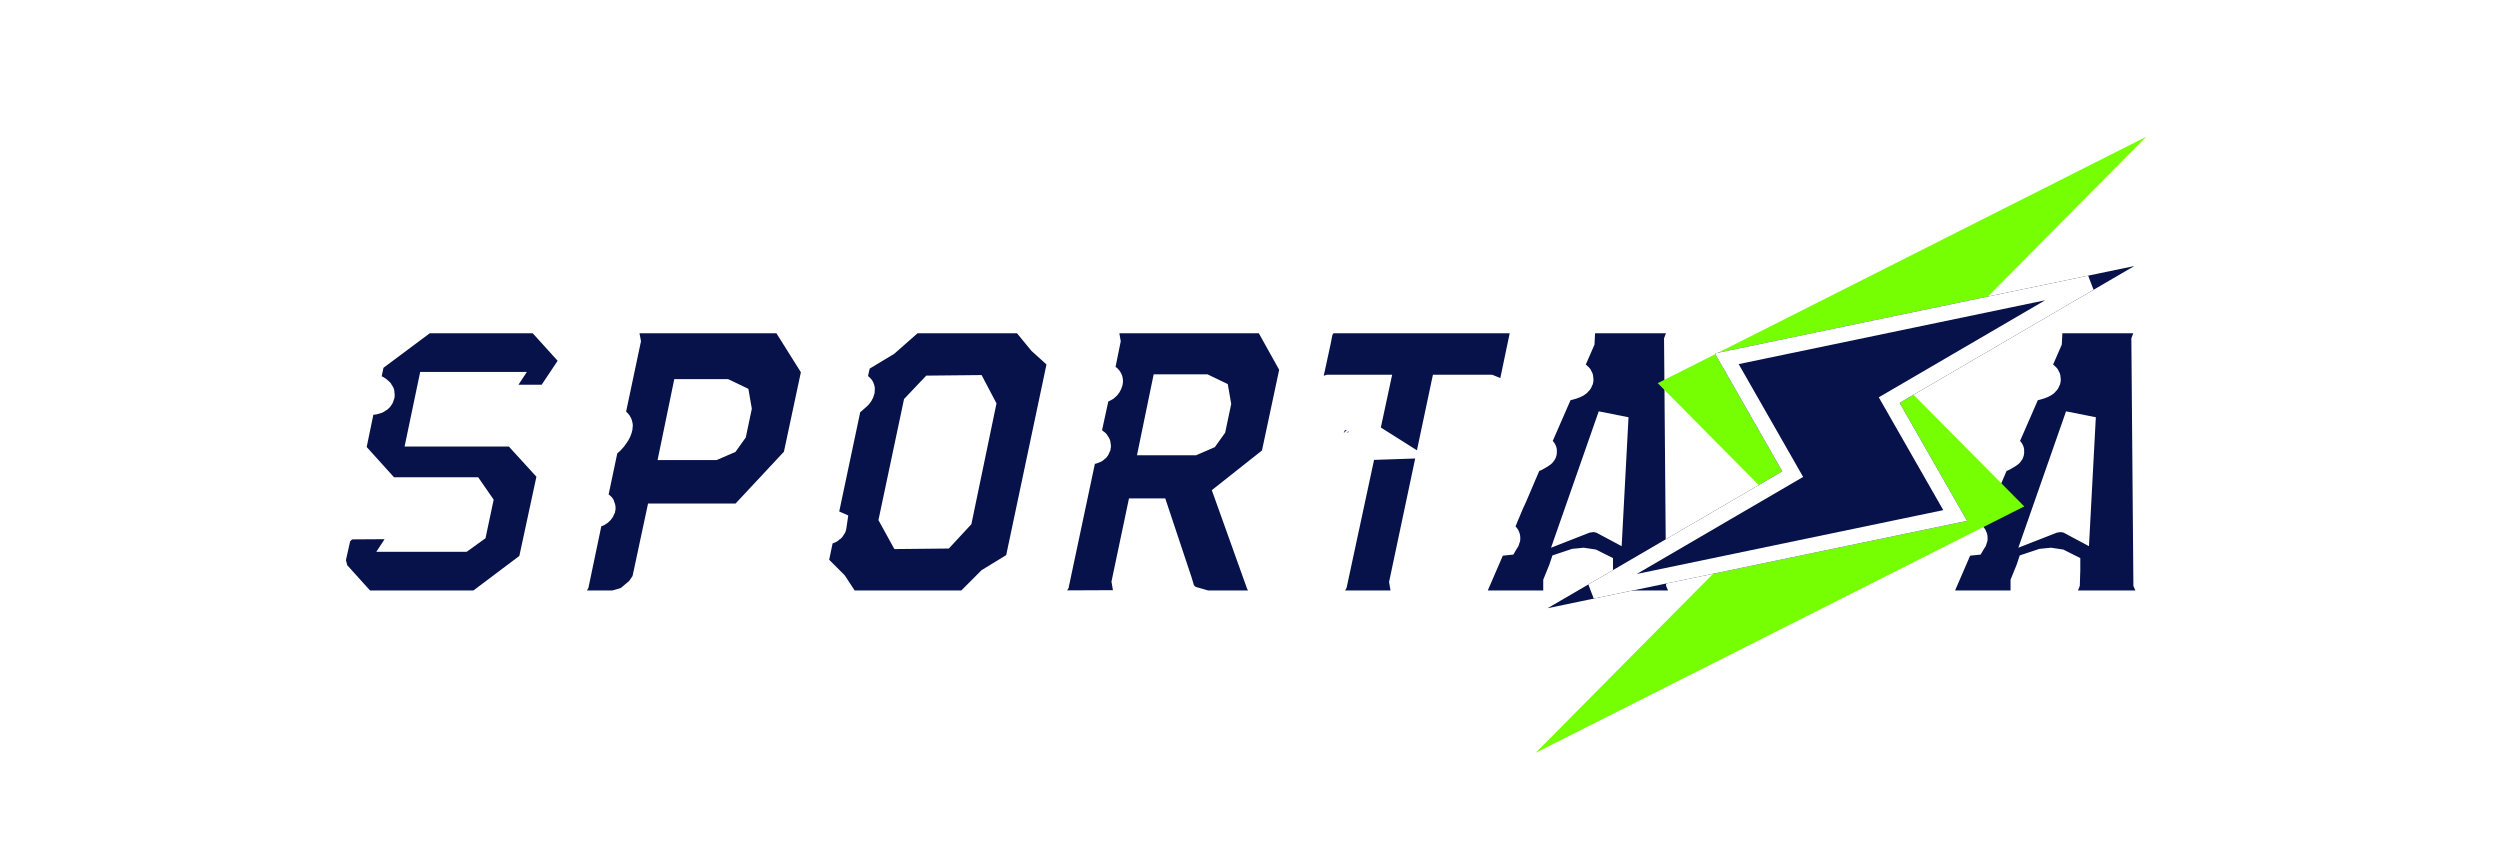 <?xml version="1.0" encoding="UTF-8"?>
<svg xmlns="http://www.w3.org/2000/svg" width="326" height="112" viewBox="0 0 326 112" fill="none">
  <g filter="url(#filter0_ddd)">
    <mask id="path-1-outside-1" maskUnits="userSpaceOnUse" x="40.052" y="33.456" width="245" height="42" fill="black">
      <rect fill="white" x="40.052" y="33.456" width="245" height="42"></rect>
      <path d="M45.652 52.876L46.588 48.352C46.102 48.213 45.669 48.075 45.288 47.936C44.976 47.797 44.698 47.624 44.456 47.416C44.213 47.208 44.126 46.948 44.196 46.636C44.265 46.324 44.542 46.151 45.028 46.116C45.513 46.081 46.05 46.081 46.64 46.116C47.264 46.116 47.836 46.116 48.356 46.116C48.91 46.081 49.257 45.943 49.396 45.7C49.534 45.457 49.5 45.267 49.292 45.128C49.118 44.955 48.893 44.833 48.616 44.764C48.269 44.66 47.87 44.591 47.42 44.556L48.2 40.812L55.376 35.456H70.352L74.824 40.396V41.488L71.704 46.168H63.904L64.996 44.504H56.416L55.22 50.224H67.232L72.12 55.58L69.52 67.644L62.396 73H47.368L43.468 68.684L43.052 67.072L43.832 63.588L45.08 62.34L53.868 62.288L52.776 63.952H60.212L61.512 63.016L62.24 59.584L61.304 58.232H50.488L45.652 52.876Z"></path>
      <path d="M106.559 42.164L104.063 53.864L96.783 61.664H86.123L84.355 69.932L83.523 71.128L81.911 72.48L80.143 73H73.019L74.839 69.932L76.711 60.988C76.954 60.988 77.179 60.953 77.387 60.884C77.56 60.815 77.734 60.745 77.907 60.676C78.08 60.572 78.201 60.433 78.271 60.26C78.305 60.087 78.132 59.965 77.751 59.896C77.37 59.792 76.919 59.723 76.399 59.688C75.913 59.619 75.463 59.549 75.047 59.48C74.665 59.411 74.475 59.307 74.475 59.168C74.475 58.995 74.614 58.891 74.891 58.856C75.203 58.787 75.532 58.735 75.879 58.7C76.26 58.665 76.728 58.648 77.283 58.648L78.687 51.992C78.999 51.784 79.276 51.559 79.519 51.316C79.727 51.108 79.918 50.865 80.091 50.588C80.299 50.311 80.438 49.999 80.507 49.652C80.576 49.305 80.334 49.08 79.779 48.976C79.224 48.872 78.6 48.803 77.907 48.768C77.248 48.733 76.624 48.716 76.035 48.716C75.445 48.716 75.168 48.629 75.203 48.456C75.272 48.213 75.532 47.988 75.983 47.78C76.468 47.537 77.005 47.329 77.595 47.156C78.254 46.948 78.999 46.757 79.831 46.584L81.547 38.472L80.975 35.456H102.347L106.559 42.164ZM96.003 47.26L95.795 46.064L94.495 45.44H89.555L88.203 51.992H93.039L94.599 51.316L95.379 50.224L96.003 47.26Z"></path>
      <path d="M117.803 63.588L122.847 63.536L124.823 61.404L127.839 46.896L126.799 44.92L121.651 44.972L119.727 47L116.659 61.508L117.803 63.588ZM111.615 40.812L115.411 38.524L118.895 35.456H133.559L135.951 38.368L138.655 40.812L132.987 67.644L129.243 69.932L126.175 73H110.367L108.599 70.296L105.947 67.644L106.727 63.9C106.346 64.039 105.999 64.143 105.687 64.212C105.41 64.281 105.167 64.299 104.959 64.264C104.786 64.229 104.734 64.073 104.803 63.796C104.838 63.588 105.028 63.449 105.375 63.38C105.756 63.311 106.172 63.259 106.623 63.224C107.074 63.155 107.472 63.085 107.819 63.016C108.2 62.912 108.408 62.721 108.443 62.444L107.143 61.872L110.419 46.376C110.662 46.272 110.904 46.151 111.147 46.012C111.32 45.873 111.494 45.717 111.667 45.544C111.875 45.371 112.014 45.145 112.083 44.868C112.118 44.625 111.944 44.556 111.563 44.66C111.182 44.764 110.748 44.903 110.263 45.076C109.778 45.215 109.327 45.319 108.911 45.388C108.495 45.457 108.287 45.301 108.287 44.92C108.287 44.469 108.408 44.192 108.651 44.088C108.928 43.949 109.24 43.88 109.587 43.88C109.934 43.845 110.246 43.845 110.523 43.88C110.8 43.915 110.956 43.863 110.991 43.724C111.026 43.585 111.078 43.36 111.147 43.048C111.216 42.736 111.286 42.407 111.355 42.06C111.459 41.679 111.546 41.263 111.615 40.812Z"></path>
      <path d="M166.315 72.584L165.899 73H157.267L154.927 72.324L153.939 71.44L153.471 69.88L150.507 60.988H148.843L146.971 69.88L147.491 72.948L135.583 73L137.455 69.932L140.783 54.228C140.332 54.228 139.951 54.176 139.639 54.072C139.361 54.003 139.119 53.899 138.911 53.76C138.703 53.621 138.633 53.413 138.703 53.136C138.737 52.893 138.963 52.755 139.379 52.72C139.829 52.651 140.297 52.616 140.783 52.616C141.268 52.616 141.719 52.599 142.135 52.564C142.551 52.529 142.793 52.408 142.863 52.2C142.897 51.992 142.759 51.819 142.447 51.68C142.135 51.507 141.771 51.351 141.355 51.212C140.973 51.073 140.609 50.935 140.263 50.796C139.951 50.657 139.829 50.501 139.899 50.328C139.968 50.155 140.089 50.051 140.263 50.016C140.436 49.981 140.627 49.964 140.835 49.964C141.077 49.964 141.355 49.999 141.667 50.068L142.811 44.816C143.088 44.781 143.331 44.712 143.539 44.608C143.712 44.539 143.885 44.452 144.059 44.348C144.232 44.209 144.353 44.019 144.423 43.776C144.492 43.568 144.336 43.412 143.955 43.308C143.608 43.169 143.209 43.048 142.759 42.944C142.343 42.84 141.944 42.719 141.563 42.58C141.216 42.407 141.06 42.164 141.095 41.852C141.164 41.575 141.303 41.419 141.511 41.384C141.753 41.349 142.013 41.384 142.291 41.488C142.603 41.627 142.967 41.817 143.383 42.06L144.111 38.472L143.591 35.456H165.327L168.915 41.904L166.367 53.864L160.387 58.596L164.443 69.932L165.015 71.128L165.795 72.064L166.315 72.584ZM158.515 46.636L158.307 45.44L157.007 44.816H152.067L150.715 51.368H155.551L157.111 50.692L157.891 49.6L158.515 46.636Z"></path>
      <path d="M171.885 73L173.705 69.932L177.033 54.436C176.479 54.54 175.993 54.592 175.577 54.592C175.196 54.592 174.849 54.523 174.537 54.384C174.225 54.245 174.069 53.985 174.069 53.604C174.035 53.223 174.312 52.928 174.901 52.72C175.491 52.477 176.149 52.304 176.877 52.2C177.744 52.061 178.715 51.975 179.789 51.94L177.813 50.692L179.061 44.868H173.341L169.909 46.064L171.573 38.368L171.833 37.016L172.405 35.976L173.393 35.456H197.989L198.873 35.872L199.029 36.86L198.717 38.368L197.105 46.064L194.193 44.868H188.473L183.169 69.932L183.689 73H171.885ZM176.253 50.172C175.907 50.068 175.577 50.051 175.265 50.12C174.953 50.155 174.745 50.259 174.641 50.432C174.537 50.605 174.555 50.796 174.693 51.004C174.867 51.177 175.127 51.299 175.473 51.368C175.82 51.472 176.149 51.507 176.461 51.472C176.773 51.403 176.981 51.281 177.085 51.108C177.189 50.935 177.155 50.761 176.981 50.588C176.843 50.38 176.6 50.241 176.253 50.172Z"></path>
      <path d="M197.674 51.472C198.055 51.541 198.142 51.715 197.934 51.992C197.76 52.235 197.483 52.321 197.102 52.252C196.755 52.183 196.686 52.009 196.894 51.732C197.067 51.489 197.327 51.403 197.674 51.472ZM218.994 38.472L219.254 69.984L220.554 73H207.086L208.282 69.984L208.334 68.32V68.008L207.502 67.592L206.462 67.436L205.422 67.54L204.018 68.008L203.914 68.32L203.238 69.984V73H189.718L192.266 69.984L193.93 66.136C193.93 66.136 193.739 66.223 193.358 66.396C193.011 66.535 192.612 66.656 192.162 66.76C191.746 66.829 191.33 66.829 190.914 66.76C190.532 66.656 190.324 66.396 190.29 65.98C190.22 65.703 190.48 65.477 191.07 65.304C191.694 65.096 192.387 64.923 193.15 64.784C194.051 64.645 195.056 64.524 196.166 64.42C196.339 64.143 196.252 63.969 195.906 63.9C195.594 63.796 195.282 63.761 194.97 63.796C195.004 63.692 195.091 63.484 195.23 63.172C195.368 62.825 195.542 62.409 195.75 61.924C195.958 61.439 196.183 60.901 196.426 60.312C196.668 59.723 196.928 59.133 197.206 58.544C197.795 57.157 198.454 55.615 199.182 53.916C199.563 53.743 199.91 53.587 200.222 53.448C200.464 53.309 200.672 53.188 200.846 53.084C201.019 52.98 201.071 52.893 201.002 52.824C200.932 52.755 200.828 52.703 200.69 52.668C200.551 52.599 200.395 52.547 200.222 52.512C200.048 52.477 199.858 52.443 199.65 52.408C199.372 52.373 199.147 52.321 198.974 52.252C198.523 52.113 198.28 52.009 198.246 51.94C198.176 51.836 198.263 51.732 198.506 51.628C198.783 51.489 199.06 51.368 199.338 51.264C199.684 51.125 200.083 51.021 200.534 50.952L203.394 44.4C203.81 44.365 204.191 44.296 204.538 44.192C204.815 44.123 205.075 44.036 205.318 43.932C205.56 43.828 205.716 43.689 205.786 43.516C205.82 43.343 205.734 43.204 205.526 43.1C205.387 43.031 205.248 42.979 205.11 42.944L204.07 42.892C203.376 42.823 202.718 42.719 202.094 42.58C201.574 42.476 201.071 42.355 200.586 42.216C200.135 42.077 199.875 41.921 199.806 41.748C199.702 41.575 199.736 41.419 199.91 41.28C200.118 41.141 200.36 41.037 200.638 40.968C200.95 40.864 201.331 40.777 201.782 40.708L205.058 40.5L205.942 38.472L206.098 35.456H220.138L218.994 38.472ZM210.362 48.3L205.578 61.976L206.774 61.508L207.866 61.352L208.854 61.56L209.634 61.976L210.362 48.3Z"></path>
      <path d="M258.611 51.472C258.993 51.541 259.079 51.715 258.871 51.992C258.698 52.235 258.421 52.321 258.039 52.252C257.693 52.183 257.623 52.009 257.831 51.732C258.005 51.489 258.265 51.403 258.611 51.472ZM279.931 38.472L280.191 69.984L281.491 73H268.023L269.219 69.984L269.271 68.32V68.008L268.439 67.592L267.399 67.436L266.359 67.54L264.955 68.008L264.851 68.32L264.175 69.984V73H250.655L253.203 69.984L254.867 66.136C254.867 66.136 254.677 66.223 254.295 66.396C253.949 66.535 253.55 66.656 253.099 66.76C252.683 66.829 252.267 66.829 251.851 66.76C251.47 66.656 251.262 66.396 251.227 65.98C251.158 65.703 251.418 65.477 252.007 65.304C252.631 65.096 253.325 64.923 254.087 64.784C254.989 64.645 255.994 64.524 257.103 64.42C257.277 64.143 257.19 63.969 256.843 63.9C256.531 63.796 256.219 63.761 255.907 63.796C255.942 63.692 256.029 63.484 256.167 63.172C256.306 62.825 256.479 62.409 256.687 61.924C256.895 61.439 257.121 60.901 257.363 60.312C257.606 59.723 257.866 59.133 258.143 58.544C258.733 57.157 259.391 55.615 260.119 53.916C260.501 53.743 260.847 53.587 261.159 53.448C261.402 53.309 261.61 53.188 261.783 53.084C261.957 52.98 262.009 52.893 261.939 52.824C261.87 52.755 261.766 52.703 261.627 52.668C261.489 52.599 261.333 52.547 261.159 52.512C260.986 52.477 260.795 52.443 260.587 52.408C260.31 52.373 260.085 52.321 259.911 52.252C259.461 52.113 259.218 52.009 259.183 51.94C259.114 51.836 259.201 51.732 259.443 51.628C259.721 51.489 259.998 51.368 260.275 51.264C260.622 51.125 261.021 51.021 261.471 50.952L264.331 44.4C264.747 44.365 265.129 44.296 265.475 44.192C265.753 44.123 266.013 44.036 266.255 43.932C266.498 43.828 266.654 43.689 266.723 43.516C266.758 43.343 266.671 43.204 266.463 43.1C266.325 43.031 266.186 42.979 266.047 42.944L265.007 42.892C264.314 42.823 263.655 42.719 263.031 42.58C262.511 42.476 262.009 42.355 261.523 42.216C261.073 42.077 260.813 41.921 260.743 41.748C260.639 41.575 260.674 41.419 260.847 41.28C261.055 41.141 261.298 41.037 261.575 40.968C261.887 40.864 262.269 40.777 262.719 40.708L265.995 40.5L266.879 38.472L267.035 35.456H281.075L279.931 38.472ZM271.299 48.3L266.515 61.976L267.711 61.508L268.803 61.352L269.791 61.56L270.571 61.976L271.299 48.3Z"></path>
    </mask>
    <path d="M45.652 52.876L46.588 48.352C46.102 48.213 45.669 48.075 45.288 47.936C44.976 47.797 44.698 47.624 44.456 47.416C44.213 47.208 44.126 46.948 44.196 46.636C44.265 46.324 44.542 46.151 45.028 46.116C45.513 46.081 46.05 46.081 46.64 46.116C47.264 46.116 47.836 46.116 48.356 46.116C48.91 46.081 49.257 45.943 49.396 45.7C49.534 45.457 49.5 45.267 49.292 45.128C49.118 44.955 48.893 44.833 48.616 44.764C48.269 44.66 47.87 44.591 47.42 44.556L48.2 40.812L55.376 35.456H70.352L74.824 40.396V41.488L71.704 46.168H63.904L64.996 44.504H56.416L55.22 50.224H67.232L72.12 55.58L69.52 67.644L62.396 73H47.368L43.468 68.684L43.052 67.072L43.832 63.588L45.08 62.34L53.868 62.288L52.776 63.952H60.212L61.512 63.016L62.24 59.584L61.304 58.232H50.488L45.652 52.876Z" fill="#061249"></path>
    <path d="M106.559 42.164L104.063 53.864L96.783 61.664H86.123L84.355 69.932L83.523 71.128L81.911 72.48L80.143 73H73.019L74.839 69.932L76.711 60.988C76.954 60.988 77.179 60.953 77.387 60.884C77.56 60.815 77.734 60.745 77.907 60.676C78.08 60.572 78.201 60.433 78.271 60.26C78.305 60.087 78.132 59.965 77.751 59.896C77.37 59.792 76.919 59.723 76.399 59.688C75.913 59.619 75.463 59.549 75.047 59.48C74.665 59.411 74.475 59.307 74.475 59.168C74.475 58.995 74.614 58.891 74.891 58.856C75.203 58.787 75.532 58.735 75.879 58.7C76.26 58.665 76.728 58.648 77.283 58.648L78.687 51.992C78.999 51.784 79.276 51.559 79.519 51.316C79.727 51.108 79.918 50.865 80.091 50.588C80.299 50.311 80.438 49.999 80.507 49.652C80.576 49.305 80.334 49.08 79.779 48.976C79.224 48.872 78.6 48.803 77.907 48.768C77.248 48.733 76.624 48.716 76.035 48.716C75.445 48.716 75.168 48.629 75.203 48.456C75.272 48.213 75.532 47.988 75.983 47.78C76.468 47.537 77.005 47.329 77.595 47.156C78.254 46.948 78.999 46.757 79.831 46.584L81.547 38.472L80.975 35.456H102.347L106.559 42.164ZM96.003 47.26L95.795 46.064L94.495 45.44H89.555L88.203 51.992H93.039L94.599 51.316L95.379 50.224L96.003 47.26Z" fill="#061249"></path>
    <path d="M117.803 63.588L122.847 63.536L124.823 61.404L127.839 46.896L126.799 44.92L121.651 44.972L119.727 47L116.659 61.508L117.803 63.588ZM111.615 40.812L115.411 38.524L118.895 35.456H133.559L135.951 38.368L138.655 40.812L132.987 67.644L129.243 69.932L126.175 73H110.367L108.599 70.296L105.947 67.644L106.727 63.9C106.346 64.039 105.999 64.143 105.687 64.212C105.41 64.281 105.167 64.299 104.959 64.264C104.786 64.229 104.734 64.073 104.803 63.796C104.838 63.588 105.028 63.449 105.375 63.38C105.756 63.311 106.172 63.259 106.623 63.224C107.074 63.155 107.472 63.085 107.819 63.016C108.2 62.912 108.408 62.721 108.443 62.444L107.143 61.872L110.419 46.376C110.662 46.272 110.904 46.151 111.147 46.012C111.32 45.873 111.494 45.717 111.667 45.544C111.875 45.371 112.014 45.145 112.083 44.868C112.118 44.625 111.944 44.556 111.563 44.66C111.182 44.764 110.748 44.903 110.263 45.076C109.778 45.215 109.327 45.319 108.911 45.388C108.495 45.457 108.287 45.301 108.287 44.92C108.287 44.469 108.408 44.192 108.651 44.088C108.928 43.949 109.24 43.88 109.587 43.88C109.934 43.845 110.246 43.845 110.523 43.88C110.8 43.915 110.956 43.863 110.991 43.724C111.026 43.585 111.078 43.36 111.147 43.048C111.216 42.736 111.286 42.407 111.355 42.06C111.459 41.679 111.546 41.263 111.615 40.812Z" fill="#061249"></path>
    <path d="M166.315 72.584L165.899 73H157.267L154.927 72.324L153.939 71.44L153.471 69.88L150.507 60.988H148.843L146.971 69.88L147.491 72.948L135.583 73L137.455 69.932L140.783 54.228C140.332 54.228 139.951 54.176 139.639 54.072C139.361 54.003 139.119 53.899 138.911 53.76C138.703 53.621 138.633 53.413 138.703 53.136C138.737 52.893 138.963 52.755 139.379 52.72C139.829 52.651 140.297 52.616 140.783 52.616C141.268 52.616 141.719 52.599 142.135 52.564C142.551 52.529 142.793 52.408 142.863 52.2C142.897 51.992 142.759 51.819 142.447 51.68C142.135 51.507 141.771 51.351 141.355 51.212C140.973 51.073 140.609 50.935 140.263 50.796C139.951 50.657 139.829 50.501 139.899 50.328C139.968 50.155 140.089 50.051 140.263 50.016C140.436 49.981 140.627 49.964 140.835 49.964C141.077 49.964 141.355 49.999 141.667 50.068L142.811 44.816C143.088 44.781 143.331 44.712 143.539 44.608C143.712 44.539 143.885 44.452 144.059 44.348C144.232 44.209 144.353 44.019 144.423 43.776C144.492 43.568 144.336 43.412 143.955 43.308C143.608 43.169 143.209 43.048 142.759 42.944C142.343 42.84 141.944 42.719 141.563 42.58C141.216 42.407 141.06 42.164 141.095 41.852C141.164 41.575 141.303 41.419 141.511 41.384C141.753 41.349 142.013 41.384 142.291 41.488C142.603 41.627 142.967 41.817 143.383 42.06L144.111 38.472L143.591 35.456H165.327L168.915 41.904L166.367 53.864L160.387 58.596L164.443 69.932L165.015 71.128L165.795 72.064L166.315 72.584ZM158.515 46.636L158.307 45.44L157.007 44.816H152.067L150.715 51.368H155.551L157.111 50.692L157.891 49.6L158.515 46.636Z" fill="#061249"></path>
    <path d="M171.885 73L173.705 69.932L177.033 54.436C176.479 54.54 175.993 54.592 175.577 54.592C175.196 54.592 174.849 54.523 174.537 54.384C174.225 54.245 174.069 53.985 174.069 53.604C174.035 53.223 174.312 52.928 174.901 52.72C175.491 52.477 176.149 52.304 176.877 52.2C177.744 52.061 178.715 51.975 179.789 51.94L177.813 50.692L179.061 44.868H173.341L169.909 46.064L171.573 38.368L171.833 37.016L172.405 35.976L173.393 35.456H197.989L198.873 35.872L199.029 36.86L198.717 38.368L197.105 46.064L194.193 44.868H188.473L183.169 69.932L183.689 73H171.885ZM176.253 50.172C175.907 50.068 175.577 50.051 175.265 50.12C174.953 50.155 174.745 50.259 174.641 50.432C174.537 50.605 174.555 50.796 174.693 51.004C174.867 51.177 175.127 51.299 175.473 51.368C175.82 51.472 176.149 51.507 176.461 51.472C176.773 51.403 176.981 51.281 177.085 51.108C177.189 50.935 177.155 50.761 176.981 50.588C176.843 50.38 176.6 50.241 176.253 50.172Z" fill="#061249"></path>
    <path d="M197.674 51.472C198.055 51.541 198.142 51.715 197.934 51.992C197.76 52.235 197.483 52.321 197.102 52.252C196.755 52.183 196.686 52.009 196.894 51.732C197.067 51.489 197.327 51.403 197.674 51.472ZM218.994 38.472L219.254 69.984L220.554 73H207.086L208.282 69.984L208.334 68.32V68.008L207.502 67.592L206.462 67.436L205.422 67.54L204.018 68.008L203.914 68.32L203.238 69.984V73H189.718L192.266 69.984L193.93 66.136C193.93 66.136 193.739 66.223 193.358 66.396C193.011 66.535 192.612 66.656 192.162 66.76C191.746 66.829 191.33 66.829 190.914 66.76C190.532 66.656 190.324 66.396 190.29 65.98C190.22 65.703 190.48 65.477 191.07 65.304C191.694 65.096 192.387 64.923 193.15 64.784C194.051 64.645 195.056 64.524 196.166 64.42C196.339 64.143 196.252 63.969 195.906 63.9C195.594 63.796 195.282 63.761 194.97 63.796C195.004 63.692 195.091 63.484 195.23 63.172C195.368 62.825 195.542 62.409 195.75 61.924C195.958 61.439 196.183 60.901 196.426 60.312C196.668 59.723 196.928 59.133 197.206 58.544C197.795 57.157 198.454 55.615 199.182 53.916C199.563 53.743 199.91 53.587 200.222 53.448C200.464 53.309 200.672 53.188 200.846 53.084C201.019 52.98 201.071 52.893 201.002 52.824C200.932 52.755 200.828 52.703 200.69 52.668C200.551 52.599 200.395 52.547 200.222 52.512C200.048 52.477 199.858 52.443 199.65 52.408C199.372 52.373 199.147 52.321 198.974 52.252C198.523 52.113 198.28 52.009 198.246 51.94C198.176 51.836 198.263 51.732 198.506 51.628C198.783 51.489 199.06 51.368 199.338 51.264C199.684 51.125 200.083 51.021 200.534 50.952L203.394 44.4C203.81 44.365 204.191 44.296 204.538 44.192C204.815 44.123 205.075 44.036 205.318 43.932C205.56 43.828 205.716 43.689 205.786 43.516C205.82 43.343 205.734 43.204 205.526 43.1C205.387 43.031 205.248 42.979 205.11 42.944L204.07 42.892C203.376 42.823 202.718 42.719 202.094 42.58C201.574 42.476 201.071 42.355 200.586 42.216C200.135 42.077 199.875 41.921 199.806 41.748C199.702 41.575 199.736 41.419 199.91 41.28C200.118 41.141 200.36 41.037 200.638 40.968C200.95 40.864 201.331 40.777 201.782 40.708L205.058 40.5L205.942 38.472L206.098 35.456H220.138L218.994 38.472ZM210.362 48.3L205.578 61.976L206.774 61.508L207.866 61.352L208.854 61.56L209.634 61.976L210.362 48.3Z" fill="#061249"></path>
    <path d="M258.611 51.472C258.993 51.541 259.079 51.715 258.871 51.992C258.698 52.235 258.421 52.321 258.039 52.252C257.693 52.183 257.623 52.009 257.831 51.732C258.005 51.489 258.265 51.403 258.611 51.472ZM279.931 38.472L280.191 69.984L281.491 73H268.023L269.219 69.984L269.271 68.32V68.008L268.439 67.592L267.399 67.436L266.359 67.54L264.955 68.008L264.851 68.32L264.175 69.984V73H250.655L253.203 69.984L254.867 66.136C254.867 66.136 254.677 66.223 254.295 66.396C253.949 66.535 253.55 66.656 253.099 66.76C252.683 66.829 252.267 66.829 251.851 66.76C251.47 66.656 251.262 66.396 251.227 65.98C251.158 65.703 251.418 65.477 252.007 65.304C252.631 65.096 253.325 64.923 254.087 64.784C254.989 64.645 255.994 64.524 257.103 64.42C257.277 64.143 257.19 63.969 256.843 63.9C256.531 63.796 256.219 63.761 255.907 63.796C255.942 63.692 256.029 63.484 256.167 63.172C256.306 62.825 256.479 62.409 256.687 61.924C256.895 61.439 257.121 60.901 257.363 60.312C257.606 59.723 257.866 59.133 258.143 58.544C258.733 57.157 259.391 55.615 260.119 53.916C260.501 53.743 260.847 53.587 261.159 53.448C261.402 53.309 261.61 53.188 261.783 53.084C261.957 52.98 262.009 52.893 261.939 52.824C261.87 52.755 261.766 52.703 261.627 52.668C261.489 52.599 261.333 52.547 261.159 52.512C260.986 52.477 260.795 52.443 260.587 52.408C260.31 52.373 260.085 52.321 259.911 52.252C259.461 52.113 259.218 52.009 259.183 51.94C259.114 51.836 259.201 51.732 259.443 51.628C259.721 51.489 259.998 51.368 260.275 51.264C260.622 51.125 261.021 51.021 261.471 50.952L264.331 44.4C264.747 44.365 265.129 44.296 265.475 44.192C265.753 44.123 266.013 44.036 266.255 43.932C266.498 43.828 266.654 43.689 266.723 43.516C266.758 43.343 266.671 43.204 266.463 43.1C266.325 43.031 266.186 42.979 266.047 42.944L265.007 42.892C264.314 42.823 263.655 42.719 263.031 42.58C262.511 42.476 262.009 42.355 261.523 42.216C261.073 42.077 260.813 41.921 260.743 41.748C260.639 41.575 260.674 41.419 260.847 41.28C261.055 41.141 261.298 41.037 261.575 40.968C261.887 40.864 262.269 40.777 262.719 40.708L265.995 40.5L266.879 38.472L267.035 35.456H281.075L279.931 38.472ZM271.299 48.3L266.515 61.976L267.711 61.508L268.803 61.352L269.791 61.56L270.571 61.976L271.299 48.3Z" fill="#061249"></path>
    <path d="M45.652 52.876L46.588 48.352C46.102 48.213 45.669 48.075 45.288 47.936C44.976 47.797 44.698 47.624 44.456 47.416C44.213 47.208 44.126 46.948 44.196 46.636C44.265 46.324 44.542 46.151 45.028 46.116C45.513 46.081 46.05 46.081 46.64 46.116C47.264 46.116 47.836 46.116 48.356 46.116C48.91 46.081 49.257 45.943 49.396 45.7C49.534 45.457 49.5 45.267 49.292 45.128C49.118 44.955 48.893 44.833 48.616 44.764C48.269 44.66 47.87 44.591 47.42 44.556L48.2 40.812L55.376 35.456H70.352L74.824 40.396V41.488L71.704 46.168H63.904L64.996 44.504H56.416L55.22 50.224H67.232L72.12 55.58L69.52 67.644L62.396 73H47.368L43.468 68.684L43.052 67.072L43.832 63.588L45.08 62.34L53.868 62.288L52.776 63.952H60.212L61.512 63.016L62.24 59.584L61.304 58.232H50.488L45.652 52.876Z" stroke="white" stroke-width="4" mask="url(#path-1-outside-1)"></path>
    <path d="M106.559 42.164L104.063 53.864L96.783 61.664H86.123L84.355 69.932L83.523 71.128L81.911 72.48L80.143 73H73.019L74.839 69.932L76.711 60.988C76.954 60.988 77.179 60.953 77.387 60.884C77.56 60.815 77.734 60.745 77.907 60.676C78.08 60.572 78.201 60.433 78.271 60.26C78.305 60.087 78.132 59.965 77.751 59.896C77.37 59.792 76.919 59.723 76.399 59.688C75.913 59.619 75.463 59.549 75.047 59.48C74.665 59.411 74.475 59.307 74.475 59.168C74.475 58.995 74.614 58.891 74.891 58.856C75.203 58.787 75.532 58.735 75.879 58.7C76.26 58.665 76.728 58.648 77.283 58.648L78.687 51.992C78.999 51.784 79.276 51.559 79.519 51.316C79.727 51.108 79.918 50.865 80.091 50.588C80.299 50.311 80.438 49.999 80.507 49.652C80.576 49.305 80.334 49.08 79.779 48.976C79.224 48.872 78.6 48.803 77.907 48.768C77.248 48.733 76.624 48.716 76.035 48.716C75.445 48.716 75.168 48.629 75.203 48.456C75.272 48.213 75.532 47.988 75.983 47.78C76.468 47.537 77.005 47.329 77.595 47.156C78.254 46.948 78.999 46.757 79.831 46.584L81.547 38.472L80.975 35.456H102.347L106.559 42.164ZM96.003 47.26L95.795 46.064L94.495 45.44H89.555L88.203 51.992H93.039L94.599 51.316L95.379 50.224L96.003 47.26Z" stroke="white" stroke-width="4" mask="url(#path-1-outside-1)"></path>
    <path d="M117.803 63.588L122.847 63.536L124.823 61.404L127.839 46.896L126.799 44.92L121.651 44.972L119.727 47L116.659 61.508L117.803 63.588ZM111.615 40.812L115.411 38.524L118.895 35.456H133.559L135.951 38.368L138.655 40.812L132.987 67.644L129.243 69.932L126.175 73H110.367L108.599 70.296L105.947 67.644L106.727 63.9C106.346 64.039 105.999 64.143 105.687 64.212C105.41 64.281 105.167 64.299 104.959 64.264C104.786 64.229 104.734 64.073 104.803 63.796C104.838 63.588 105.028 63.449 105.375 63.38C105.756 63.311 106.172 63.259 106.623 63.224C107.074 63.155 107.472 63.085 107.819 63.016C108.2 62.912 108.408 62.721 108.443 62.444L107.143 61.872L110.419 46.376C110.662 46.272 110.904 46.151 111.147 46.012C111.32 45.873 111.494 45.717 111.667 45.544C111.875 45.371 112.014 45.145 112.083 44.868C112.118 44.625 111.944 44.556 111.563 44.66C111.182 44.764 110.748 44.903 110.263 45.076C109.778 45.215 109.327 45.319 108.911 45.388C108.495 45.457 108.287 45.301 108.287 44.92C108.287 44.469 108.408 44.192 108.651 44.088C108.928 43.949 109.24 43.88 109.587 43.88C109.934 43.845 110.246 43.845 110.523 43.88C110.8 43.915 110.956 43.863 110.991 43.724C111.026 43.585 111.078 43.36 111.147 43.048C111.216 42.736 111.286 42.407 111.355 42.06C111.459 41.679 111.546 41.263 111.615 40.812Z" stroke="white" stroke-width="4" mask="url(#path-1-outside-1)"></path>
    <path d="M166.315 72.584L165.899 73H157.267L154.927 72.324L153.939 71.44L153.471 69.88L150.507 60.988H148.843L146.971 69.88L147.491 72.948L135.583 73L137.455 69.932L140.783 54.228C140.332 54.228 139.951 54.176 139.639 54.072C139.361 54.003 139.119 53.899 138.911 53.76C138.703 53.621 138.633 53.413 138.703 53.136C138.737 52.893 138.963 52.755 139.379 52.72C139.829 52.651 140.297 52.616 140.783 52.616C141.268 52.616 141.719 52.599 142.135 52.564C142.551 52.529 142.793 52.408 142.863 52.2C142.897 51.992 142.759 51.819 142.447 51.68C142.135 51.507 141.771 51.351 141.355 51.212C140.973 51.073 140.609 50.935 140.263 50.796C139.951 50.657 139.829 50.501 139.899 50.328C139.968 50.155 140.089 50.051 140.263 50.016C140.436 49.981 140.627 49.964 140.835 49.964C141.077 49.964 141.355 49.999 141.667 50.068L142.811 44.816C143.088 44.781 143.331 44.712 143.539 44.608C143.712 44.539 143.885 44.452 144.059 44.348C144.232 44.209 144.353 44.019 144.423 43.776C144.492 43.568 144.336 43.412 143.955 43.308C143.608 43.169 143.209 43.048 142.759 42.944C142.343 42.84 141.944 42.719 141.563 42.58C141.216 42.407 141.06 42.164 141.095 41.852C141.164 41.575 141.303 41.419 141.511 41.384C141.753 41.349 142.013 41.384 142.291 41.488C142.603 41.627 142.967 41.817 143.383 42.06L144.111 38.472L143.591 35.456H165.327L168.915 41.904L166.367 53.864L160.387 58.596L164.443 69.932L165.015 71.128L165.795 72.064L166.315 72.584ZM158.515 46.636L158.307 45.44L157.007 44.816H152.067L150.715 51.368H155.551L157.111 50.692L157.891 49.6L158.515 46.636Z" stroke="white" stroke-width="4" mask="url(#path-1-outside-1)"></path>
    <path d="M171.885 73L173.705 69.932L177.033 54.436C176.479 54.54 175.993 54.592 175.577 54.592C175.196 54.592 174.849 54.523 174.537 54.384C174.225 54.245 174.069 53.985 174.069 53.604C174.035 53.223 174.312 52.928 174.901 52.72C175.491 52.477 176.149 52.304 176.877 52.2C177.744 52.061 178.715 51.975 179.789 51.94L177.813 50.692L179.061 44.868H173.341L169.909 46.064L171.573 38.368L171.833 37.016L172.405 35.976L173.393 35.456H197.989L198.873 35.872L199.029 36.86L198.717 38.368L197.105 46.064L194.193 44.868H188.473L183.169 69.932L183.689 73H171.885ZM176.253 50.172C175.907 50.068 175.577 50.051 175.265 50.12C174.953 50.155 174.745 50.259 174.641 50.432C174.537 50.605 174.555 50.796 174.693 51.004C174.867 51.177 175.127 51.299 175.473 51.368C175.82 51.472 176.149 51.507 176.461 51.472C176.773 51.403 176.981 51.281 177.085 51.108C177.189 50.935 177.155 50.761 176.981 50.588C176.843 50.38 176.6 50.241 176.253 50.172Z" stroke="white" stroke-width="4" mask="url(#path-1-outside-1)"></path>
    <path d="M197.674 51.472C198.055 51.541 198.142 51.715 197.934 51.992C197.76 52.235 197.483 52.321 197.102 52.252C196.755 52.183 196.686 52.009 196.894 51.732C197.067 51.489 197.327 51.403 197.674 51.472ZM218.994 38.472L219.254 69.984L220.554 73H207.086L208.282 69.984L208.334 68.32V68.008L207.502 67.592L206.462 67.436L205.422 67.54L204.018 68.008L203.914 68.32L203.238 69.984V73H189.718L192.266 69.984L193.93 66.136C193.93 66.136 193.739 66.223 193.358 66.396C193.011 66.535 192.612 66.656 192.162 66.76C191.746 66.829 191.33 66.829 190.914 66.76C190.532 66.656 190.324 66.396 190.29 65.98C190.22 65.703 190.48 65.477 191.07 65.304C191.694 65.096 192.387 64.923 193.15 64.784C194.051 64.645 195.056 64.524 196.166 64.42C196.339 64.143 196.252 63.969 195.906 63.9C195.594 63.796 195.282 63.761 194.97 63.796C195.004 63.692 195.091 63.484 195.23 63.172C195.368 62.825 195.542 62.409 195.75 61.924C195.958 61.439 196.183 60.901 196.426 60.312C196.668 59.723 196.928 59.133 197.206 58.544C197.795 57.157 198.454 55.615 199.182 53.916C199.563 53.743 199.91 53.587 200.222 53.448C200.464 53.309 200.672 53.188 200.846 53.084C201.019 52.98 201.071 52.893 201.002 52.824C200.932 52.755 200.828 52.703 200.69 52.668C200.551 52.599 200.395 52.547 200.222 52.512C200.048 52.477 199.858 52.443 199.65 52.408C199.372 52.373 199.147 52.321 198.974 52.252C198.523 52.113 198.28 52.009 198.246 51.94C198.176 51.836 198.263 51.732 198.506 51.628C198.783 51.489 199.06 51.368 199.338 51.264C199.684 51.125 200.083 51.021 200.534 50.952L203.394 44.4C203.81 44.365 204.191 44.296 204.538 44.192C204.815 44.123 205.075 44.036 205.318 43.932C205.56 43.828 205.716 43.689 205.786 43.516C205.82 43.343 205.734 43.204 205.526 43.1C205.387 43.031 205.248 42.979 205.11 42.944L204.07 42.892C203.376 42.823 202.718 42.719 202.094 42.58C201.574 42.476 201.071 42.355 200.586 42.216C200.135 42.077 199.875 41.921 199.806 41.748C199.702 41.575 199.736 41.419 199.91 41.28C200.118 41.141 200.36 41.037 200.638 40.968C200.95 40.864 201.331 40.777 201.782 40.708L205.058 40.5L205.942 38.472L206.098 35.456H220.138L218.994 38.472ZM210.362 48.3L205.578 61.976L206.774 61.508L207.866 61.352L208.854 61.56L209.634 61.976L210.362 48.3Z" stroke="white" stroke-width="4" mask="url(#path-1-outside-1)"></path>
    <path d="M258.611 51.472C258.993 51.541 259.079 51.715 258.871 51.992C258.698 52.235 258.421 52.321 258.039 52.252C257.693 52.183 257.623 52.009 257.831 51.732C258.005 51.489 258.265 51.403 258.611 51.472ZM279.931 38.472L280.191 69.984L281.491 73H268.023L269.219 69.984L269.271 68.32V68.008L268.439 67.592L267.399 67.436L266.359 67.54L264.955 68.008L264.851 68.32L264.175 69.984V73H250.655L253.203 69.984L254.867 66.136C254.867 66.136 254.677 66.223 254.295 66.396C253.949 66.535 253.55 66.656 253.099 66.76C252.683 66.829 252.267 66.829 251.851 66.76C251.47 66.656 251.262 66.396 251.227 65.98C251.158 65.703 251.418 65.477 252.007 65.304C252.631 65.096 253.325 64.923 254.087 64.784C254.989 64.645 255.994 64.524 257.103 64.42C257.277 64.143 257.19 63.969 256.843 63.9C256.531 63.796 256.219 63.761 255.907 63.796C255.942 63.692 256.029 63.484 256.167 63.172C256.306 62.825 256.479 62.409 256.687 61.924C256.895 61.439 257.121 60.901 257.363 60.312C257.606 59.723 257.866 59.133 258.143 58.544C258.733 57.157 259.391 55.615 260.119 53.916C260.501 53.743 260.847 53.587 261.159 53.448C261.402 53.309 261.61 53.188 261.783 53.084C261.957 52.98 262.009 52.893 261.939 52.824C261.87 52.755 261.766 52.703 261.627 52.668C261.489 52.599 261.333 52.547 261.159 52.512C260.986 52.477 260.795 52.443 260.587 52.408C260.31 52.373 260.085 52.321 259.911 52.252C259.461 52.113 259.218 52.009 259.183 51.94C259.114 51.836 259.201 51.732 259.443 51.628C259.721 51.489 259.998 51.368 260.275 51.264C260.622 51.125 261.021 51.021 261.471 50.952L264.331 44.4C264.747 44.365 265.129 44.296 265.475 44.192C265.753 44.123 266.013 44.036 266.255 43.932C266.498 43.828 266.654 43.689 266.723 43.516C266.758 43.343 266.671 43.204 266.463 43.1C266.325 43.031 266.186 42.979 266.047 42.944L265.007 42.892C264.314 42.823 263.655 42.719 263.031 42.58C262.511 42.476 262.009 42.355 261.523 42.216C261.073 42.077 260.813 41.921 260.743 41.748C260.639 41.575 260.674 41.419 260.847 41.28C261.055 41.141 261.298 41.037 261.575 40.968C261.887 40.864 262.269 40.777 262.719 40.708L265.995 40.5L266.879 38.472L267.035 35.456H281.075L279.931 38.472ZM271.299 48.3L266.515 61.976L267.711 61.508L268.803 61.352L269.791 61.56L270.571 61.976L271.299 48.3Z" stroke="white" stroke-width="4" mask="url(#path-1-outside-1)"></path>
  </g>
  <g filter="url(#filter1_ddd)">
    <path d="M263.961 59.036L200.239 91.175L232.095 59.036L216.167 42.964L279.882 10.825L248.026 42.964L263.961 59.036Z" fill="#76FF03"></path>
  </g>
  <g filter="url(#filter2_ddd)">
    <path d="M256.504 61.919L201.811 73.309L232.409 55.463L223.622 40.083L278.31 28.691L247.712 46.537L256.504 61.919Z" fill="#061249"></path>
    <path d="M225.173 40.781L272.498 30.923L247.208 45.673L246.352 46.173L246.844 47.033L254.953 61.22L207.622 71.078L232.913 56.326L233.769 55.827L233.278 54.967L225.173 40.781Z" stroke="white" stroke-width="2"></path>
  </g>
  <defs>
    <filter id="filter0_ddd" x="35.995" y="29.456" width="253.536" height="52.56" filterUnits="userSpaceOnUse" color-interpolation-filters="sRGB">
      <feFlood flood-opacity="0" result="BackgroundImageFix"></feFlood>
      <feColorMatrix in="SourceAlpha" type="matrix" values="0 0 0 0 0 0 0 0 0 0 0 0 0 0 0 0 0 0 127 0"></feColorMatrix>
      <feOffset dy="1"></feOffset>
      <feGaussianBlur stdDeviation="2.5"></feGaussianBlur>
      <feColorMatrix type="matrix" values="0 0 0 0 0 0 0 0 0 0 0 0 0 0 0 0 0 0 0.2 0"></feColorMatrix>
      <feBlend mode="normal" in2="BackgroundImageFix" result="effect1_dropShadow"></feBlend>
      <feColorMatrix in="SourceAlpha" type="matrix" values="0 0 0 0 0 0 0 0 0 0 0 0 0 0 0 0 0 0 127 0"></feColorMatrix>
      <feOffset dy="3"></feOffset>
      <feGaussianBlur stdDeviation="2"></feGaussianBlur>
      <feColorMatrix type="matrix" values="0 0 0 0 0 0 0 0 0 0 0 0 0 0 0 0 0 0 0.12 0"></feColorMatrix>
      <feBlend mode="normal" in2="effect1_dropShadow" result="effect2_dropShadow"></feBlend>
      <feColorMatrix in="SourceAlpha" type="matrix" values="0 0 0 0 0 0 0 0 0 0 0 0 0 0 0 0 0 0 127 0"></feColorMatrix>
      <feOffset dy="2"></feOffset>
      <feGaussianBlur stdDeviation="2"></feGaussianBlur>
      <feColorMatrix type="matrix" values="0 0 0 0 0 0 0 0 0 0 0 0 0 0 0 0 0 0 0.14 0"></feColorMatrix>
      <feBlend mode="normal" in2="effect2_dropShadow" result="effect3_dropShadow"></feBlend>
      <feBlend mode="normal" in="SourceGraphic" in2="effect3_dropShadow" result="shape"></feBlend>
    </filter>
    <filter id="filter1_ddd" x="190.239" y="1.825" width="99.643" height="100.35" filterUnits="userSpaceOnUse" color-interpolation-filters="sRGB">
      <feFlood flood-opacity="0" result="BackgroundImageFix"></feFlood>
      <feColorMatrix in="SourceAlpha" type="matrix" values="0 0 0 0 0 0 0 0 0 0 0 0 0 0 0 0 0 0 127 0"></feColorMatrix>
      <feOffset dy="1"></feOffset>
      <feGaussianBlur stdDeviation="5"></feGaussianBlur>
      <feColorMatrix type="matrix" values="0 0 0 0 0 0 0 0 0 0 0 0 0 0 0 0 0 0 0.2 0"></feColorMatrix>
      <feBlend mode="normal" in2="BackgroundImageFix" result="effect1_dropShadow"></feBlend>
      <feColorMatrix in="SourceAlpha" type="matrix" values="0 0 0 0 0 0 0 0 0 0 0 0 0 0 0 0 0 0 127 0"></feColorMatrix>
      <feOffset dy="4"></feOffset>
      <feGaussianBlur stdDeviation="2.5"></feGaussianBlur>
      <feColorMatrix type="matrix" values="0 0 0 0 0 0 0 0 0 0 0 0 0 0 0 0 0 0 0.12 0"></feColorMatrix>
      <feBlend mode="normal" in2="effect1_dropShadow" result="effect2_dropShadow"></feBlend>
      <feColorMatrix in="SourceAlpha" type="matrix" values="0 0 0 0 0 0 0 0 0 0 0 0 0 0 0 0 0 0 127 0"></feColorMatrix>
      <feOffset dy="2"></feOffset>
      <feGaussianBlur stdDeviation="2"></feGaussianBlur>
      <feColorMatrix type="matrix" values="0 0 0 0 0 0 0 0 0 0 0 0 0 0 0 0 0 0 0.14 0"></feColorMatrix>
      <feBlend mode="normal" in2="effect2_dropShadow" result="effect3_dropShadow"></feBlend>
      <feBlend mode="normal" in="SourceGraphic" in2="effect3_dropShadow" result="shape"></feBlend>
    </filter>
    <filter id="filter2_ddd" x="196.811" y="8.555" width="86.499" height="87.89" filterUnits="userSpaceOnUse" color-interpolation-filters="sRGB">
      <feFlood flood-opacity="0" result="BackgroundImageFix"></feFlood>
      <feColorMatrix in="SourceAlpha" type="matrix" values="0 0 0 0 0 0 0 0 0 0 0 0 0 0 0 0 0 0 127 0"></feColorMatrix>
      <feOffset dy="1"></feOffset>
      <feGaussianBlur stdDeviation="2.5"></feGaussianBlur>
      <feColorMatrix type="matrix" values="0 0 0 0 0 0 0 0 0 0 0 0 0 0 0 0 0 0 0.2 0"></feColorMatrix>
      <feBlend mode="normal" in2="BackgroundImageFix" result="effect1_dropShadow"></feBlend>
      <feColorMatrix in="SourceAlpha" type="matrix" values="0 0 0 0 0 0 0 0 0 0 0 0 0 0 0 0 0 0 127 0"></feColorMatrix>
      <feOffset dy="3"></feOffset>
      <feGaussianBlur stdDeviation="2"></feGaussianBlur>
      <feColorMatrix type="matrix" values="0 0 0 0 0 0 0 0 0 0 0 0 0 0 0 0 0 0 0.12 0"></feColorMatrix>
      <feBlend mode="normal" in2="effect1_dropShadow" result="effect2_dropShadow"></feBlend>
      <feColorMatrix in="SourceAlpha" type="matrix" values="0 0 0 0 0 0 0 0 0 0 0 0 0 0 0 0 0 0 127 0"></feColorMatrix>
      <feOffset dy="2"></feOffset>
      <feGaussianBlur stdDeviation="2"></feGaussianBlur>
      <feColorMatrix type="matrix" values="0 0 0 0 0 0 0 0 0 0 0 0 0 0 0 0 0 0 0.14 0"></feColorMatrix>
      <feBlend mode="normal" in2="effect2_dropShadow" result="effect3_dropShadow"></feBlend>
      <feBlend mode="normal" in="SourceGraphic" in2="effect3_dropShadow" result="shape"></feBlend>
    </filter>
  </defs>
</svg>
